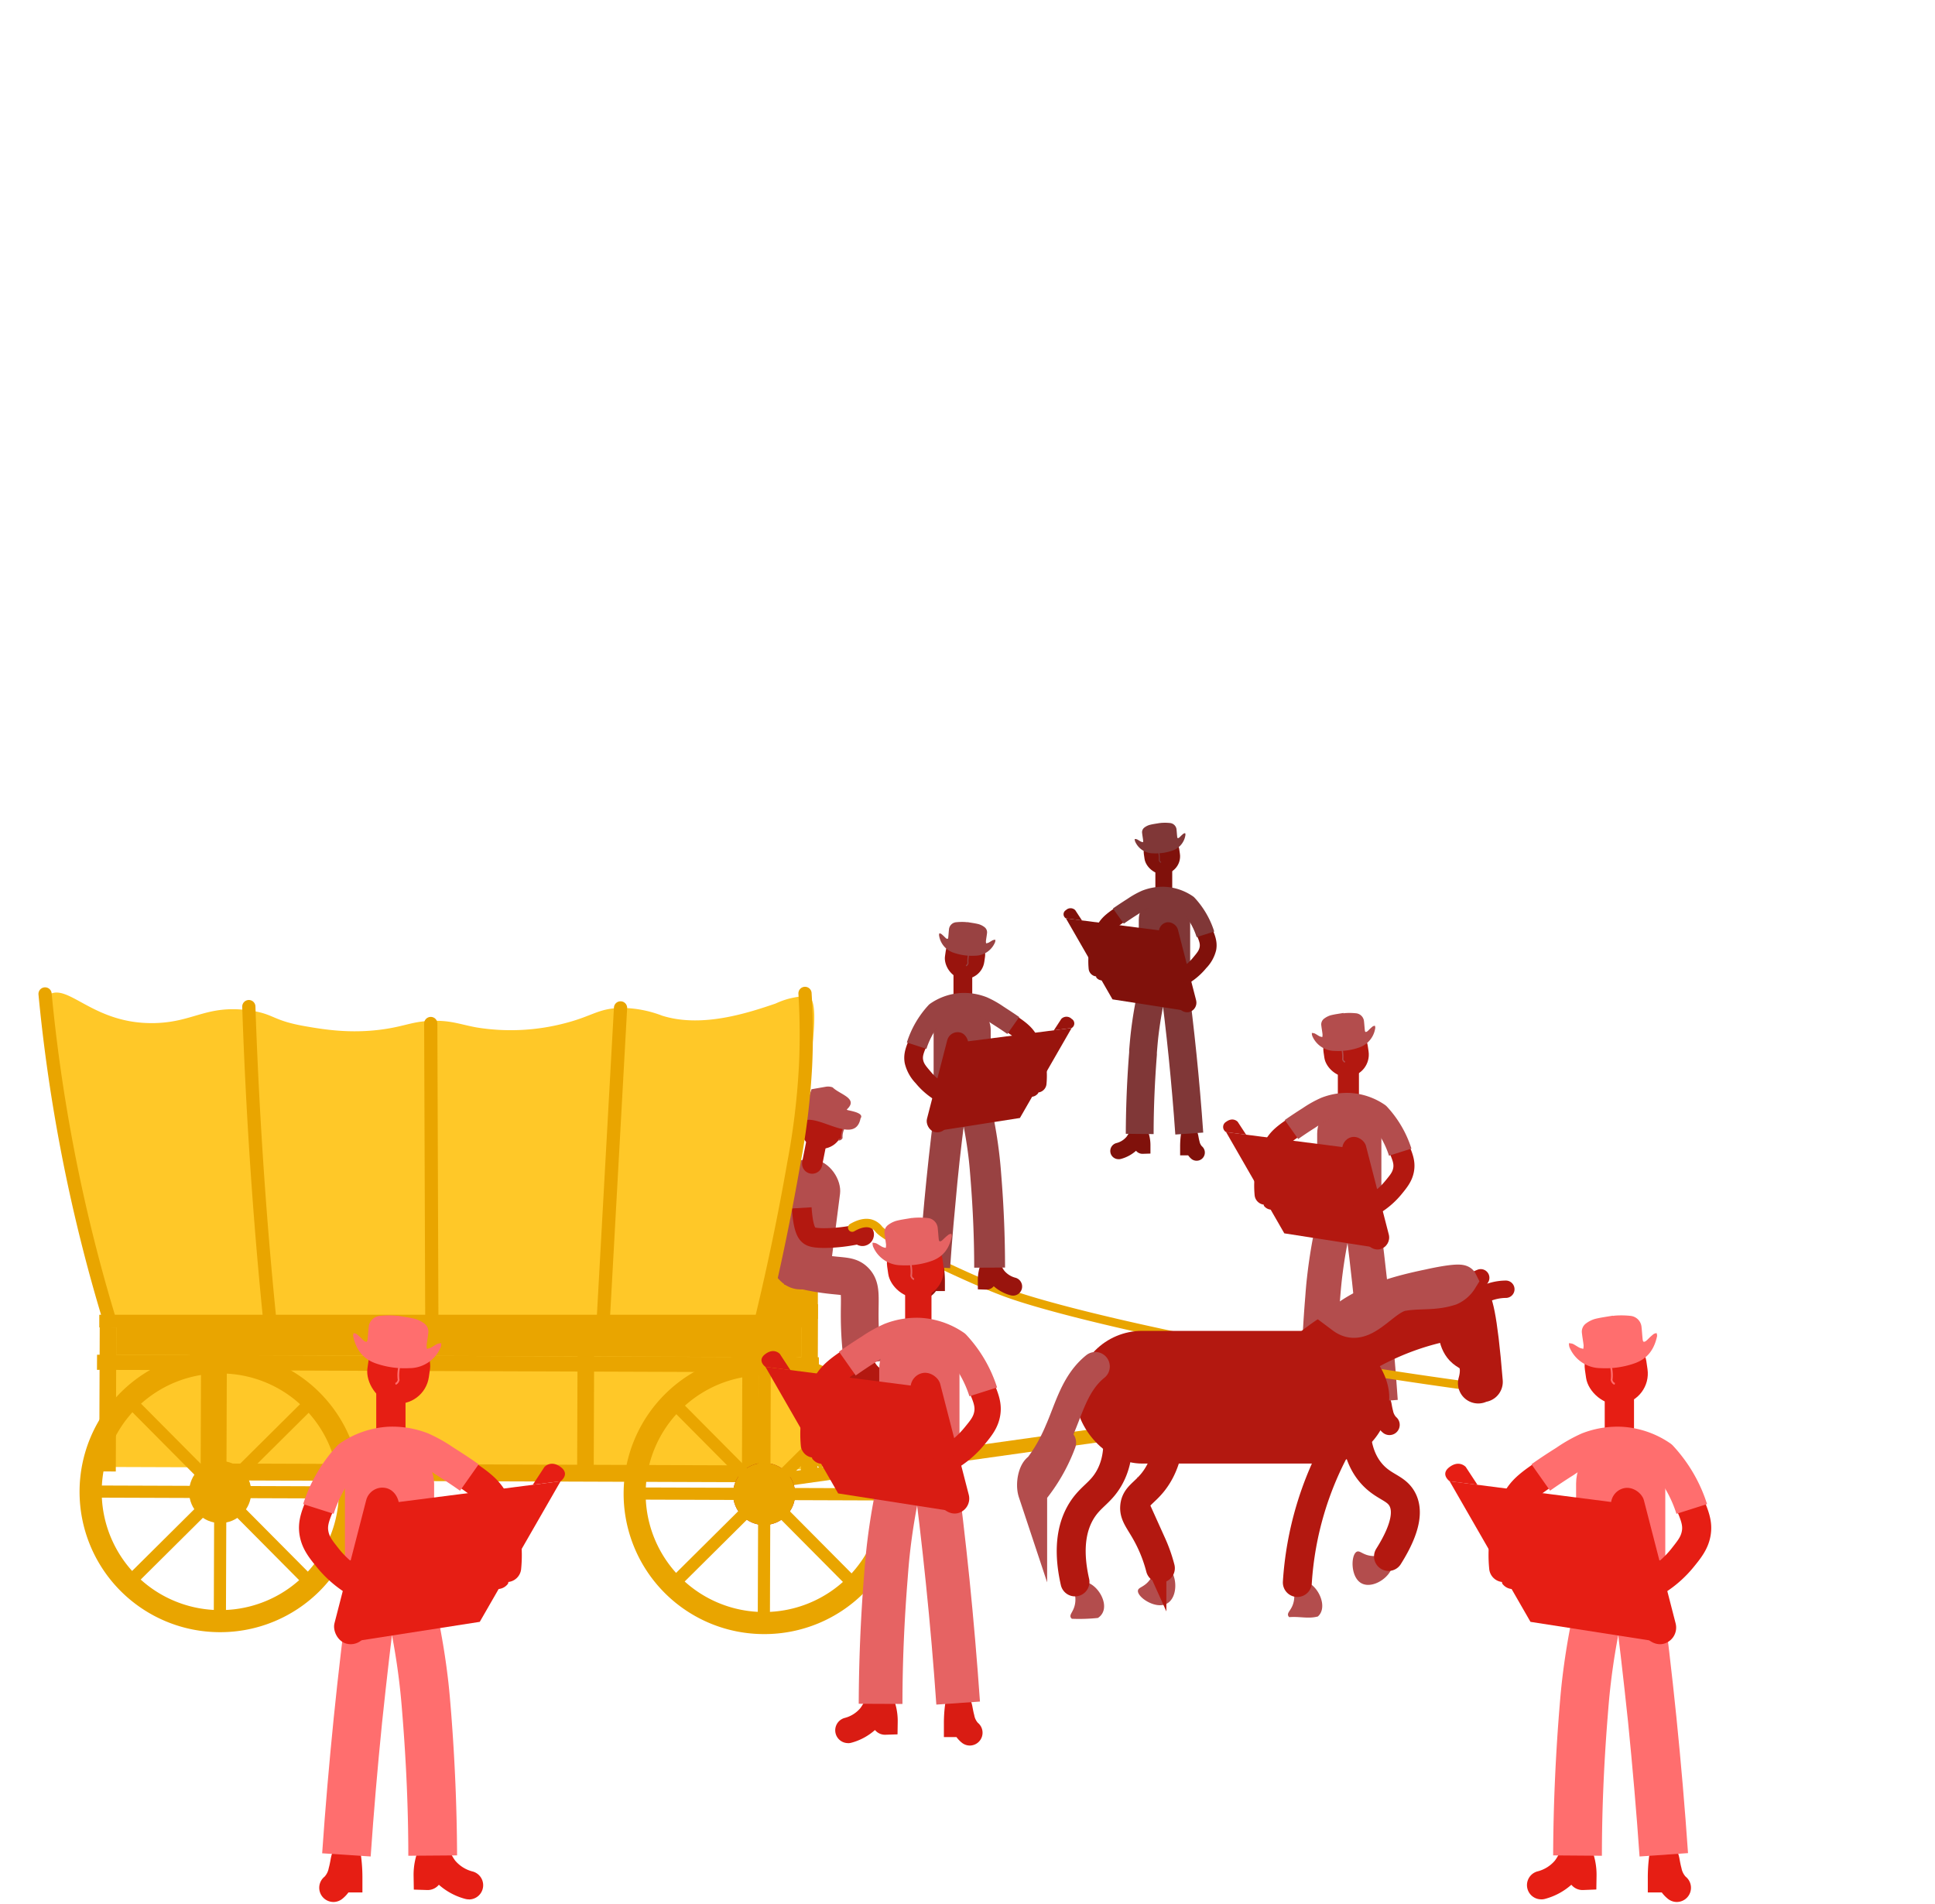 <svg xmlns="http://www.w3.org/2000/svg" viewBox="0 0 534.56 525.98"><defs><style>.cls-1{fill:#b31810}.cls-2{fill:#b34d4d}.cls-3{fill:#ffc828}.cls-4{fill:#e9a500}.cls-10,.cls-14,.cls-16{fill:none}.cls-14,.cls-16{stroke:#b31810}.cls-10,.cls-14,.cls-16{stroke-linecap:round}.cls-14,.cls-16{stroke-miterlimit:10}.cls-10{stroke:#e9a500;stroke-linejoin:round;stroke-width:3.65px}.cls-14{stroke-width:8px}.cls-16{stroke-width:4.8px}.cls-18{fill:#e61e14}.cls-19{fill:#ff6e6e}.cls-20{fill:#80110b}.cls-21{fill:#803737}.cls-22{fill:#99140d}.cls-23{fill:#994242}.cls-24{fill:#d91c13}.cls-25{fill:#e66363}</style></defs><g id="Layer_1" data-name="Layer 1"><path class="cls-1" d="M372.51 305a2.91 2.91 0 0 0 2.91-2.91V288.6a2.91 2.91 0 0 0-5.83 0v13.47a2.91 2.91 0 0 0 2.92 2.93z"/><rect class="cls-1" x="365.69" y="283.57" width="12.34" height="13.94" rx="6.17" ry="6.17" transform="rotate(171.76 371.859 290.547)"/><path class="cls-2" d="M371.54 293.56l.07-.35c-.31-.06-.46-.47-.49-.58a7.1 7.1 0 0 0 0-1.43 9.07 9.07 0 0 0-.22-1.46l-.35.08a8.66 8.66 0 0 1 .21 1.4 6.68 6.68 0 0 1 0 1.39v.07s.24.77.78.88z"/><path class="cls-1" d="M377.17 287.51c-.14-.95-2.81-1.34-6-.88-3.15.46-5.59 1.6-5.45 2.55M357 395.94a2.83 2.83 0 0 0 .79-.11 12.88 12.88 0 0 0 5.17-2.8 2.88 2.88 0 0 0 2.29 1.05l2.69-.09v-2.7a13.63 13.63 0 0 0-1.22-5.91 2.83 2.83 0 0 0-5-.25 6.6 6.6 0 0 0-1.15 1.67 9.21 9.21 0 0 1-.87 1.42 6.7 6.7 0 0 1-3.52 2.17 2.83 2.83 0 0 0 .79 5.55zM383.88 396.46a2.83 2.83 0 0 0 1.79-5 3.43 3.43 0 0 1-.83-1.71c-.15-.54-.26-1.11-.35-1.61a8.31 8.31 0 0 0-.37-1.48 2.83 2.83 0 0 0-5.59 0c-.09.56-.17 1.15-.23 1.74a32.59 32.59 0 0 0-.16 3.43v2.78h2.78a6.64 6.64 0 0 0 1.15 1.22 2.82 2.82 0 0 0 1.81.63zm.14-8z"/><path class="cls-2" d="M376.5 387.41l9.64-.67c-.62-9-1.4-18-2.31-27s-1.94-17.7-3.12-26.46l-9.58 1.28c1.16 8.66 2.2 17.46 3.08 26.16s1.67 17.83 2.29 26.69z"/><path class="cls-2" d="M369 387.26c0-9.13.41-18.35 1.13-27.39l.06-.74c.13-1.68.26-3.26.46-5.14a133.74 133.74 0 0 1 3.35-18.31l-9.36-2.39a143.5 143.5 0 0 0-3.57 19.64c-.23 2-.36 3.69-.49 5.45l-.06.73c-.74 9.29-1.13 18.75-1.16 28.13zM371.15 279.84c-1.17.21-2.36.35-3.51.64a5.5 5.5 0 0 0-1.77.88 2 2 0 0 0-.84 2c.09.8.24 1.59.33 2.39a3.69 3.69 0 0 1-.06.75 3.65 3.65 0 0 1-.76-.21c-.47-.24-.89-.56-1.36-.79a2.73 2.73 0 0 0-.77-.13 2.54 2.54 0 0 0 .1.78 6.75 6.75 0 0 0 6.25 4.18 17.42 17.42 0 0 0 6.88-1 6.66 6.66 0 0 0 4.29-5.38 1.62 1.62 0 0 0-.11-.58 1.84 1.84 0 0 0-.58.18 12.36 12.36 0 0 0-.94.84 6.93 6.93 0 0 1-.59.55c-.13.09-.37.19-.48.14s-.16-.29-.18-.45c-.09-.82-.14-1.64-.23-2.45a2.45 2.45 0 0 0-2.26-2.25 17.08 17.08 0 0 0-2.73-.06 5.8 5.8 0 0 0-.68.08z"/><rect class="cls-2" x="363.88" y="304.36" width="17.74" height="36.22" rx="8.87" ry="8.87" transform="rotate(180 372.75 322.47)"/><path class="cls-1" d="M349.46 332.82h.25a2.9 2.9 0 0 0 2.65-3.14 21.76 21.76 0 0 1 1.14-9.34 11.91 11.91 0 0 1 1.38-2.87c.65-.95 1.51-1.94 5.61-4.51 2.18-1.37 4.46-2.67 6.78-3.86a2.9 2.9 0 0 0-2.67-5.16c-2.46 1.27-4.88 2.65-7.2 4.1-4.59 2.87-6.11 4.38-7.33 6.16a17.46 17.46 0 0 0-2 4.15 27.52 27.52 0 0 0-1.47 11.81 2.9 2.9 0 0 0 2.86 2.66zM338.72 312.76a1.64 1.64 0 0 1 0-2.84c1.95-1.44 3.21 0 3.21 0l2.32 3.55"/><path class="cls-1" d="M371.1 316.93l9.86 27.88-26.16-4.08-16.08-27.97 32.38 4.17z"/><rect class="cls-1" x="373.97" y="313.64" width="6.66" height="31.94" rx="3.33" ry="3.33" transform="rotate(165.55 377.291 329.622)"/><path class="cls-1" d="M380.38 335.12a2.89 2.89 0 0 0 1.62-.49 24 24 0 0 0 5.19-4.71c1.5-1.83 2.92-3.57 3.41-6.18.57-3.06-.47-5.43-1.92-8.72a40.49 40.49 0 0 0-4.17-7.26 2.9 2.9 0 1 0-4.72 3.39 34.73 34.73 0 0 1 3.57 6.22c1.34 3 1.75 4.1 1.53 5.3s-.86 1.94-2.2 3.57a18.18 18.18 0 0 1-3.93 3.57 2.9 2.9 0 0 0 1.62 5.32z"/><path class="cls-1" d="M375.54 337.64a.67.67 0 0 0 .22 0 25.69 25.69 0 0 0 7.85-4.45l.09-.08a.68.68 0 0 0 .14-.93.66.66 0 0 0-.91-.17l-.19.15a24.32 24.32 0 0 1-7.43 4.21.67.67 0 0 0 .22 1.3z"/><path class="cls-1" d="M373.51 336.61h.14A21.69 21.69 0 0 0 383 332l.08-.07a.68.68 0 0 0 .13-.92.66.66 0 0 0-.91-.17l-.17.14a20.33 20.33 0 0 1-8.74 4.34.67.67 0 0 0 .14 1.33z"/><path class="cls-1" d="M372.51 335.14h.08a17 17 0 0 0 9.72-4.44l.07-.07a.64.64 0 0 0 .16-.91.7.7 0 0 0-1-.17 1.88 1.88 0 0 0-.21.18 15.66 15.66 0 0 1-9 4.07.67.67 0 0 0 .08 1.34z"/><path class="cls-1" d="M376.65 330.28h.15a11.92 11.92 0 0 1 2.81-.4 9.7 9.7 0 0 0 4.89-1.15.67.67 0 0 0-.63-1.19 8.4 8.4 0 0 1-4.2 1 12.36 12.36 0 0 0-3.18.44.67.67 0 0 0 .15 1.32z"/><path class="cls-1" d="M372.57 333.14h.15a18.14 18.14 0 0 0 9-2.45.67.67 0 1 0-.68-1.15 16.79 16.79 0 0 1-8.29 2.26h-.23a.67.67 0 0 0 .09 1.33zM351.32 334.18a3.71 3.71 0 0 0 1.08-.17.67.67 0 1 0-.39-1.28 1.5 1.5 0 0 1-1.69-.32.92.92 0 0 0-.23-.19.67.67 0 0 0-.77 1.08 2.6 2.6 0 0 0 2 .88z"/><path class="cls-1" d="M350.35 332.85a3.86 3.86 0 0 0 2-.62.67.67 0 1 0-.68-1.15c-.65.39-1.54.71-2.1.06a.89.89 0 0 0-.24-.19.67.67 0 0 0-.78 1.07 2.4 2.4 0 0 0 1.8.83z"/><path class="cls-1" d="M349.28 331.57a4.24 4.24 0 0 0 2.42-1 .67.67 0 0 0-.8-1.07c-1 .74-1.53.78-1.76.73a.57.57 0 0 1-.39-.31.85.85 0 0 0-.3-.3.67.67 0 0 0-.84 1 1.89 1.89 0 0 0 1.28.93 2.08 2.08 0 0 0 .39.02z"/><path class="cls-1" d="M348.34 330.36a2.78 2.78 0 0 0 2.26-1.48.67.67 0 0 0-1.11-.76c-.54.79-1.06 1.06-1.55.79a.89.89 0 0 0-.31-.1.67.67 0 0 0-.32 1.28 2.21 2.21 0 0 0 1.03.27z"/><path class="cls-2" d="M383.8 319.26l6.12-1.94a30.68 30.68 0 0 0-6.8-11.63 3.23 3.23 0 0 0-.54-.46 18.84 18.84 0 0 0-9.63-3.29 19.46 19.46 0 0 0-7.94 1.34 31.29 31.29 0 0 0-5.08 2.83c-1.7 1.07-3.38 2.19-5 3.31l3.7 5.25c1.51-1.06 3.09-2.12 4.7-3.13a27.13 27.13 0 0 1 4-2.3 13 13 0 0 1 5.26-.9 12.35 12.35 0 0 1 6 2 24.27 24.27 0 0 1 5.13 8.93z"/><path class="cls-3" transform="rotate(.2 129.6 392.251)" d="M30.83 365.25h191.63v40.37H30.83z"/><path class="cls-4" transform="rotate(-7.99 296.48 397.54)" d="M212.87 395.58h167.16v3.83H212.87z"/><path class="cls-4" transform="rotate(.2 29.338 395.291)" d="M27.45 366.71h4.58v39.8h-4.58z"/><path class="cls-4" transform="rotate(.2 57.981 392.376)" d="M55.48 365h4.58v41.61h-4.58z"/><path class="cls-4" transform="rotate(.2 60.895 421.019)" d="M59.15 375.9h3.36v72.52h-3.36z"/><path class="cls-4" transform="rotate(90.2 60.82 412.18)" d="M59.15 375.9h3.36v72.52h-3.36z"/><path class="cls-4" transform="rotate(135.2 60.822 412.172)" d="M59.15 375.9h3.36v72.52h-3.36z"/><path class="cls-4" transform="rotate(45.2 60.825 412.199)" d="M59.15 375.9h3.36v72.52h-3.36z"/><path class="cls-4" transform="rotate(.2 109.547 392.286)" d="M106.52 365.18h4.58v41.61h-4.58z"/><path class="cls-4" transform="rotate(.2 163.983 395.055)" d="M159.48 365.37h4.58v41.61h-4.58z"/><path class="cls-4" transform="rotate(.2 212.684 394.971)" d="M205.01 365.53h4.58v41.61h-4.58z"/><path class="cls-4" transform="rotate(.2 227.003 392.081)" d="M221.29 360.31h4.58v46.89h-4.58z"/><path class="cls-4" transform="rotate(.2 138.235 415.154)" d="M62.52 404.59h144.69v4.66H62.52z"/><circle class="cls-1" cx="211.11" cy="412.75" r="8.58" transform="rotate(-89.8 211.088 412.744)"/><path class="cls-4" d="M248.07 378.89l-25.24-.09-.03 7.62 17.99.06 7.28-7.59z"/><path class="cls-4" transform="rotate(42.08 240.771 387.861)" d="M239.21 365.22h3.14v45.38h-3.14z"/><path class="cls-4" transform="rotate(.2 215.594 420.749)" d="M209.43 376.44h3.36v72.52h-3.36z"/><path class="cls-4" transform="rotate(90.2 211.099 412.717)" d="M209.43 376.44h3.36v72.52h-3.36z"/><path class="cls-4" transform="rotate(135.2 211.095 412.709)" d="M209.43 376.44h3.36v72.52h-3.36z"/><path class="cls-4" transform="rotate(45.2 211.111 412.736)" d="M209.43 376.44h3.36v72.52h-3.36z"/><path class="cls-4" d="M26.79 378.44l.02-4.18 199.42.71-.01 4.18"/><circle class="cls-4" cx="60.83" cy="412.22" r="8.58" transform="rotate(-89.8 60.815 412.205)"/><path class="cls-4" d="M60.84 450.91h-.14a38.78 38.78 0 0 1 .13-77.57H61a38.78 38.78 0 0 1 38.65 38.92 38.78 38.78 0 0 1-38.78 38.65zm0-71.47a32.68 32.68 0 0 0-.11 65.37h.12a32.68 32.68 0 0 0 .15-65.37z"/><circle class="cls-4" cx="211.11" cy="412.75" r="8.58" transform="rotate(-89.8 211.088 412.744)"/><path class="cls-4" d="M211.11 451.44H211a38.78 38.78 0 0 1 .13-77.57h.14a38.78 38.78 0 0 1-.13 77.57zm0-71.47a32.68 32.68 0 0 0-.11 65.37h.12a32.72 32.72 0 0 0 32.68-32.57A32.72 32.72 0 0 0 211.22 380zM211.96 353.01h13.98v11.38h-13.98z"/><path d="M238 376a10.38 10.38 0 0 0-.66 4.56c0 .11 0-3.94.87-4.1.53-.1.93 1.33 2.13 2.69a9.17 9.17 0 0 0 4.93 2.73" stroke-width="5.44" stroke-miterlimit="10" stroke-linecap="round" stroke="#b31810" fill="none"/><path d="M238.43 376.69a96.15 96.15 0 0 1-.93-12.4c-.06-6 .49-8.58-1.4-10.43-1.54-1.52-3.33-1.15-8.28-1.84a61.5 61.5 0 0 1-9.67-2.15" stroke-width="10.43" stroke="#b34d4d" stroke-miterlimit="10" fill="none"/><rect class="cls-2" x="213.85" y="320.14" width="17.04" height="36.17" rx="8.52" ry="8.52" transform="rotate(7.31 222.502 338.434)"/><path d="M221.65 327.32a37.27 37.27 0 0 0 0 8.27c.47 4.36 1.37 5.28 1.88 5.68s1.39.84 5 .75a45.29 45.29 0 0 0 7.44-.81" stroke-width="5.45" stroke-miterlimit="10" stroke-linecap="round" stroke="#b31810" fill="none"/><path d="M224.37 321.46l2.52-12.69" stroke-width="5.6" stroke-miterlimit="10" stroke-linecap="round" stroke="#b31810" fill="none"/><rect class="cls-1" x="221.21" y="304.04" width="11.85" height="13.39" rx="5.93" ry="5.93" transform="rotate(19.46 227.18 310.799)"/><path d="M233.12 311.65a6.14 6.14 0 0 0-.45 1.31 5 5 0 0 0-.11 1.4.94.94 0 0 1-.92.51" stroke-width=".41" stroke="#b34d4d" stroke-miterlimit="10" fill="#b31810"/><path class="cls-2" d="M233.92 306.52c3.37-3.07-1.88-4.11-3.9-6.12a3.71 3.71 0 0 0-2-.15l-3.84.67-.6 1.86-.6 1.86a8.85 8.85 0 0 0-2.33-.18 3.4 3.4 0 0 0-2.45 1.15c-.64.82-.86 1.38-.62 1.85a3.28 3.28 0 0 0 1.11 1.38 12.76 12.76 0 0 0 2.5 1.2 6.27 6.27 0 0 1 2.3-.69c4.79.08 12.9 6.37 14.24-.38 1-1.35-2-1.95-3.47-2.26-.26-.09-.26-.13-.34-.19z"/><path class="cls-2" transform="rotate(-3.41 220.874 328.865)" d="M217.7 324.58h6.96v9.14h-6.96z"/><circle class="cls-1" cx="238.22" cy="341.06" r="3.19" transform="rotate(-3.41 238.008 340.639)"/><path class="cls-3" d="M13.34 274.9c5.47-3.63 12.3 8.18 29.47 7.74 10.77-.28 14.2-5.08 26-3.52 7.19 1 6.15 2.78 15.67 4.42 5.23.9 13.78 2.36 24 .38 4.37-.85 6.39-1.82 11.09-1.91 5.2-.1 7.52 1 12.12 1.84a59 59 0 0 0 24.71-1.26c7.32-1.92 8.92-4 15.11-4.14a31.89 31.89 0 0 1 11.4 2.14c10.93 3.45 23.57-.7 31.31-3.33a23.6 23.6 0 0 1 3.6-1.33c1.62-.42 4.53-.95 5.54-.58 4.08 1.47-.2 25.22-6.63 54.48-5.34 24.31-8.19 34.35-7.92 36.51 0 .18.17 1.13-.32 1.52-.8.63-2.71-.6-3.09-.83-4.87-2.9-24.27.34-38.19.31-7.43 0-4.78-.94-16.39-1.52-14.49-.72-17.1.79-32.12.33-13.72-.42-13-1.73-21.82-1.2-10.38.63-12.7 2.54-22.47 2.39-10.66-.16-8.94-2.46-18-2.14-8.26.29-16.62-.52-24.77.81a2.86 2.86 0 0 1-1.85-.23 3.83 3.83 0 0 1-1.56-2.7c-2.69-14.1-8.71-27.6-9.9-41.91-2.72-31.84-10.39-42.69-4.99-46.27z"/><path class="cls-10" d="M68.74 278.09q.58 17.31 1.67 35.35 1.66 27.38 4.3 53M119 282.76l.3 83.41M12.45 274.59c1.26 13.22 3.21 27.58 6.14 42.85a459.23 459.23 0 0 0 11.8 47.66M171.43 278.45l-4.91 88.64M222.39 274.44a184.42 184.42 0 0 1 .15 20 200.38 200.38 0 0 1-3.24 26.94c-2 11.46-5 27-9.6 45.79"/><path class="cls-4" transform="rotate(.2 129.575 377.927)" d="M32.09 364.24h189.25v10.38H32.09z"/><path class="cls-4" d="M27.43 363.22h196.91v3.5H27.43z"/><path d="M235.43 339.14c1.51-.87 3.42-1.61 5.17-1.09a4.48 4.48 0 0 1 2.21 1.55c2.43 3 25.26 14 35.87 17.78 14.83 5.31 62.16 16.71 127.66 25.61" stroke-width="2.33" stroke="#e9a500" stroke-linejoin="round" stroke-linecap="round" fill="none"/><path class="cls-2" d="M299.88 437.06c3.22.59 6.39 5.64 4.64 8.66a3.6 3.6 0 0 1-.53.7 4.23 4.23 0 0 1-.68.56 49.58 49.58 0 0 1-7.2.23 1.26 1.26 0 0 1-.31-.38c-.47-.93 1.05-1.71 1.27-4.38.19-2.41-.91-3.63-.11-4.65a3.17 3.17 0 0 1 2.92-.74zM322.87 433.21c2.45 2.17 2.55 8.14-.51 9.81s-8.17-1.73-8-3.57c.08-1 1.79-.92 3.35-3.09 1.41-2 1.1-3.57 2.31-4a3.17 3.17 0 0 1 2.85.85zM360.64 436.93c3.17.83 5.94 6.12 4 9a3.6 3.6 0 0 1-.58.65c-2.72.71-5-.07-7.91.18a1.16 1.16 0 0 1-.28-.4c-.4-1 1.18-1.62 1.6-4.27.38-2.39-.63-3.68.25-4.65a3.17 3.17 0 0 1 2.92-.51zM384.64 432.56c-.51 3.23-5.5 6.52-8.55 4.83s-2.93-7.82-1.3-8.69c.92-.49 1.73 1 4.4 1.17 2.42.14 3.6-1 4.65-.22a3.17 3.17 0 0 1 .8 2.91z"/><rect class="cls-1" x="297.21" y="367.67" width="86.58" height="36.66" rx="18.33" ry="18.33"/><path d="M366.09 375.29a80.45 80.45 0 0 1 22.67-12.06 79.5 79.5 0 0 1 12.74-3.18" stroke-width="20.01" stroke-miterlimit="10" stroke-linecap="round" stroke="#b31810" fill="none"/><path d="M408.37 382.13c.57-2 1-5-.51-7.28-1-1.56-2.31-1.74-3.3-2.8-3.52-3.76-.61-13.23 1-13.2 1.09 0 2.5 4.37 4 22.91" stroke-width="11.2" stroke-miterlimit="10" stroke-linecap="round" stroke="#b31810" fill="none"/><path class="cls-14" d="M307.57 390c1.41 5.29 2.27 12.36-1.2 18.41-2.36 4.11-5.12 5-7.6 9-2.25 3.67-4.06 9.64-1.8 19.61M323.17 395.18c-.29 7.31-2.57 11.62-4.6 14.2-2.53 3.21-4.79 3.91-5.09 6.71-.32 3 2.07 4.57 4.74 10.49a41.19 41.19 0 0 1 2.34 6.65M370 398.18a90.78 90.78 0 0 0-11.6 39M374.59 394.38c.07 3.68.81 8.66 4.2 12.6s6.85 3.94 8.6 7.2c1.39 2.59 1.66 7.15-3.8 15.81"/><path d="M302.59 377.51c-5.68 4.59-7.23 11.58-10.07 18a48.81 48.81 0 0 1-2.39 4.89 41.76 41.76 0 0 1-3.3 5c-1.55.78-2.33 4.65-1.55 7a47.6 47.6 0 0 0 8-13.84" stroke-width="8" stroke="#b34d4d" stroke-miterlimit="10" stroke-linecap="round" fill="none"/><path class="cls-16" d="M409.8 357.67a14.17 14.17 0 0 1 6.2-1.5M403.86 356.71a14.17 14.17 0 0 1 5.2-3.7"/><path d="M404 353.77a7.07 7.07 0 0 1-3.1 2.73c-4.65 1.55-8.53.78-13.19 1.55-5.43.78-10.86 10.86-17.07 6.21 7-5.43 15.52-7.76 24.12-9.54 5.01-1.11 8.91-1.61 9.24-.95z" stroke-width="8.23" stroke="#b34d4d" stroke-miterlimit="10" stroke-linecap="round" fill="none"/><path class="cls-18" d="M107.94 398.4a4 4 0 0 1-4-4v-18.7a4 4 0 0 1 8.09 0v18.7a4 4 0 0 1-4.09 4z"/><rect class="cls-18" x="100.28" y="368.67" width="17.14" height="19.37" rx="8.57" ry="8.57" transform="rotate(8.1 111.173 387.416)"/><path class="cls-19" d="M109.28 382.54l-.09-.49c.43-.08.63-.65.68-.81a9.86 9.86 0 0 1-.06-2 12.6 12.6 0 0 1 .3-2l.49.11a12 12 0 0 0-.29 1.94 9.28 9.28 0 0 0 .06 1.94v.09s-.27 1.07-1.09 1.22z"/><path class="cls-18" d="M101.47 374.14c.19-1.32 3.9-1.86 8.27-1.22 4.38.64 7.77 2.23 7.57 3.54M129.53 524.73a3.93 3.93 0 0 1-1.1-.16 17.88 17.88 0 0 1-7.19-3.88 4 4 0 0 1-3.18 1.46l-3.74-.12-.06-3.74a18.94 18.94 0 0 1 1.7-8.21 3.93 3.93 0 0 1 7-.35 9.16 9.16 0 0 1 1.6 2.32 12.8 12.8 0 0 0 1.21 2 9.3 9.3 0 0 0 4.89 3 3.93 3.93 0 0 1-1.09 7.7zM92.15 525.45a3.93 3.93 0 0 1-2.48-7 4.76 4.76 0 0 0 1.15-2.37c.21-.75.36-1.54.49-2.24a11.54 11.54 0 0 1 .52-2.06 3.93 3.93 0 0 1 7.76 0c.13.78.23 1.6.31 2.41a45.27 45.27 0 0 1 .22 4.76v3.86h-3.86a9.22 9.22 0 0 1-1.6 1.69 3.91 3.91 0 0 1-2.51.95zM92 514.37z"/><path class="cls-19" d="M102.4 512.88L89 512c.86-12.44 1.94-25 3.2-37.45 1.24-12.22 2.7-24.59 4.33-36.75l13.3 1.78c-1.61 12-3 24.25-4.28 36.33-1.23 12.22-2.3 24.67-3.15 36.97z"/><path class="cls-19" d="M112.8 512.68c0-12.68-.57-25.48-1.56-38l-.08-1c-.18-2.33-.36-4.53-.65-7.14a185.75 185.75 0 0 0-4.62-25.54l13-3.33a199.31 199.31 0 0 1 5 27.28c.31 2.83.49 5.13.69 7.57l.08 1c1 12.9 1.56 26 1.61 39.06zM109.83 363.48c1.63.29 3.28.49 4.87.89a7.64 7.64 0 0 1 2.45 1.22 2.81 2.81 0 0 1 1.17 2.71c-.12 1.11-.33 2.21-.46 3.33a5.13 5.13 0 0 0 .08 1 5.07 5.07 0 0 0 1-.28c.65-.33 1.24-.77 1.9-1.09a3.8 3.8 0 0 1 1.07-.18 3.52 3.52 0 0 1-.14 1.08 9.37 9.37 0 0 1-8.67 5.81 24.2 24.2 0 0 1-9.55-1.41c-3.56-1.34-5.26-4-6-7.47a2.26 2.26 0 0 1 .15-.8 2.55 2.55 0 0 1 .8.25 17.16 17.16 0 0 1 1.31 1.16 9.63 9.63 0 0 0 .82.77c.18.13.51.27.66.19s.23-.4.25-.62c.12-1.13.19-2.27.31-3.4a3.4 3.4 0 0 1 3.13-3.12 23.73 23.73 0 0 1 3.79-.09 8.06 8.06 0 0 1 .95.1z"/><rect class="cls-19" x="95.29" y="397.54" width="24.64" height="50.3" rx="12.32" ry="12.32"/><path class="cls-18" d="M140 437.07h-.34a4 4 0 0 1-3.68-4.36 30.23 30.23 0 0 0-1.58-13 16.54 16.54 0 0 0-1.92-4c-.9-1.32-2.1-2.7-7.79-6.26-3-1.9-6.2-3.7-9.42-5.37a4 4 0 0 1 3.7-7.17c3.41 1.76 6.78 3.68 10 5.7 6.37 4 8.49 6.08 10.18 8.56a24.26 24.26 0 0 1 2.83 5.76 38.22 38.22 0 0 1 2 16.41 4 4 0 0 1-3.98 3.73zM154.87 409.21s2.71-1.94 0-3.94-4.46 0-4.46 0l-3.23 4.93"/><path class="cls-18" d="M109.9 414.99l-13.7 38.73 36.34-5.66 22.33-38.85-44.97 5.78z"/><rect class="cls-18" x="96.66" y="410.43" width="9.25" height="44.36" rx="4.62" ry="4.62" transform="rotate(14.45 101.277 432.509)"/><path class="cls-18" d="M97 440.26a4 4 0 0 1-2.24-.68 33.32 33.32 0 0 1-7.2-6.58c-2.09-2.55-4.06-5-4.74-8.58-.8-4.25.66-7.55 2.67-12.1a56.23 56.23 0 0 1 5.79-10.09 4 4 0 1 1 6.55 4.77 48.23 48.23 0 0 0-5 8.64c-1.86 4.2-2.43 5.7-2.12 7.36s1.19 2.69 3 5a25.24 25.24 0 0 0 5.46 5 4 4 0 0 1-2.17 7.26z"/><path class="cls-18" d="M103.72 443.76a.94.94 0 0 1-.31-.05 35.67 35.67 0 0 1-10.9-6.18l-.13-.11a.94.94 0 0 1-.19-1.29.92.92 0 0 1 1.26-.24l.26.21A33.78 33.78 0 0 0 104 442a.93.93 0 0 1-.31 1.81z"/><path class="cls-18" d="M106.55 442.33h-.19a30.12 30.12 0 0 1-13-6.43l-.11-.09a.94.94 0 0 1-.19-1.28.92.92 0 0 1 1.26-.24l.24.19a28.24 28.24 0 0 0 12.14 6 .93.93 0 0 1-.19 1.84z"/><path class="cls-18" d="M107.94 440.28h-.11a23.63 23.63 0 0 1-13.51-6.16l-.1-.1a.89.89 0 0 1-.23-1.26 1 1 0 0 1 1.33-.24 2.61 2.61 0 0 1 .29.25 21.75 21.75 0 0 0 12.39 5.66.93.93 0 0 1-.11 1.86z"/><path class="cls-18" d="M102.19 433.55h-.21a16.56 16.56 0 0 0-3.9-.56 13.47 13.47 0 0 1-6.79-1.6.93.93 0 0 1 .87-1.65A11.66 11.66 0 0 0 98 431.1a17.16 17.16 0 0 1 4.42.61.93.93 0 0 1-.21 1.84z"/><path class="cls-18" d="M107.85 437.51h-.21a25.19 25.19 0 0 1-12.45-3.4.93.93 0 0 1 .95-1.6 23.32 23.32 0 0 0 11.51 3.14h.35a.93.93 0 0 1-.13 1.85zM137.37 439a5.15 5.15 0 0 1-1.5-.24.93.93 0 1 1 .54-1.78 2.08 2.08 0 0 0 2.34-.45 1.28 1.28 0 0 1 .32-.26.93.93 0 0 1 1.07 1.5 3.61 3.61 0 0 1-2.77 1.23z"/><path class="cls-18" d="M138.72 437.11a5.36 5.36 0 0 1-2.73-.87.93.93 0 1 1 1-1.6c.9.54 2.14 1 2.92.08a1.24 1.24 0 0 1 .33-.27.93.93 0 0 1 1.08 1.49 3.34 3.34 0 0 1-2.6 1.17z"/><path class="cls-18" d="M140.2 435.33a5.88 5.88 0 0 1-3.36-1.4.93.93 0 0 1 1.11-1.49c1.38 1 2.12 1.08 2.44 1a.8.8 0 0 0 .55-.43 1.18 1.18 0 0 1 .42-.41.93.93 0 0 1 1.17 1.38 2.63 2.63 0 0 1-1.78 1.29 2.89 2.89 0 0 1-.55.06z"/><path class="cls-18" d="M141.51 433.65c-.9 0-2-.44-3.14-2.05a.93.93 0 1 1 1.54-1.05c.75 1.09 1.47 1.47 2.15 1.1a1.24 1.24 0 0 1 .43-.14.93.93 0 0 1 .44 1.78 3.07 3.07 0 0 1-1.42.36z"/><path class="cls-19" d="M92.25 418.23l-8.5-2.7a42.62 42.62 0 0 1 9.44-16.16 4.49 4.49 0 0 1 .75-.64 26.17 26.17 0 0 1 13.37-4.58 27 27 0 0 1 11 1.86 43.46 43.46 0 0 1 7 3.93c2.36 1.49 4.69 3 6.92 4.6l-5.14 7.29c-2.1-1.48-4.3-2.94-6.53-4.34a37.68 37.68 0 0 0-5.57-3.19 18.08 18.08 0 0 0-7.3-1.25 17.15 17.15 0 0 0-8.39 2.76 33.71 33.71 0 0 0-7.12 12.4z"/><path class="cls-18" d="M447.41 398.4a4 4 0 0 0 4-4v-18.7a4 4 0 0 0-8.09 0v18.7a4 4 0 0 0 4.09 4z"/><rect class="cls-18" x="437.93" y="368.67" width="17.14" height="19.37" rx="8.57" ry="8.57" transform="rotate(171.76 446.497 378.354)"/><path class="cls-19" d="M446.06 382.54l.09-.49c-.43-.08-.63-.65-.68-.81a9.86 9.86 0 0 0 .06-2 12.6 12.6 0 0 0-.3-2l-.49.11a12 12 0 0 1 .29 1.94 9.28 9.28 0 0 1-.06 1.94v.09s.27 1.07 1.09 1.22z"/><path class="cls-18" d="M453.87 374.14c-.19-1.32-3.9-1.86-8.27-1.22-4.38.64-7.77 2.23-7.57 3.54M425.81 524.73a3.93 3.93 0 0 0 1.1-.16 17.88 17.88 0 0 0 7.19-3.88 4 4 0 0 0 3.18 1.46L441 522l.06-3.74a18.94 18.94 0 0 0-1.7-8.21 3.93 3.93 0 0 0-7-.35 9.16 9.16 0 0 0-1.6 2.32 12.8 12.8 0 0 1-1.21 2 9.3 9.3 0 0 1-4.89 3 3.93 3.93 0 0 0 1.09 7.7zM463.19 525.45a3.93 3.93 0 0 0 2.48-7 4.76 4.76 0 0 1-1.15-2.37c-.21-.75-.36-1.54-.49-2.24a11.54 11.54 0 0 0-.52-2.06 3.93 3.93 0 0 0-7.76 0c-.13.78-.23 1.6-.31 2.41a45.27 45.27 0 0 0-.22 4.76v3.86h3.86a9.22 9.22 0 0 0 1.6 1.69 3.91 3.91 0 0 0 2.51.95zm.19-11.08z"/><path class="cls-19" d="M452.94 512.88l13.39-.93c-.86-12.44-1.94-25-3.2-37.45-1.24-12.22-2.7-24.59-4.33-36.75l-13.3 1.78c1.61 12 3 24.25 4.28 36.33 1.22 12.27 2.31 24.72 3.16 37.02z"/><path class="cls-19" d="M442.54 512.68c0-12.68.57-25.48 1.56-38l.08-1c.18-2.33.36-4.53.65-7.14a185.75 185.75 0 0 1 4.62-25.54l-13-3.33a199.31 199.31 0 0 0-5 27.28c-.31 2.83-.49 5.13-.69 7.57l-.08 1c-1 12.9-1.56 26-1.61 39.06zM445.51 363.48c-1.63.29-3.28.49-4.87.89a7.64 7.64 0 0 0-2.45 1.22 2.81 2.81 0 0 0-1.17 2.71c.12 1.11.33 2.21.46 3.33a5.13 5.13 0 0 1-.08 1 5.07 5.07 0 0 1-1-.28c-.65-.33-1.24-.77-1.9-1.09a3.8 3.8 0 0 0-1.07-.18 3.52 3.52 0 0 0 .14 1.08 9.37 9.37 0 0 0 8.67 5.81 24.2 24.2 0 0 0 9.55-1.41c3.56-1.34 5.26-4 6-7.47a2.26 2.26 0 0 0-.15-.8 2.55 2.55 0 0 0-.8.25 17.16 17.16 0 0 0-1.31 1.16 9.63 9.63 0 0 1-.82.77c-.18.13-.51.27-.66.19s-.23-.4-.25-.62c-.12-1.13-.19-2.27-.31-3.4a3.4 3.4 0 0 0-3.13-3.12 23.73 23.73 0 0 0-3.79-.09 8.06 8.06 0 0 0-.95.1z"/><rect class="cls-19" x="435.42" y="397.54" width="24.64" height="50.3" rx="12.32" ry="12.32" transform="rotate(-180 447.735 422.695)"/><path class="cls-18" d="M415.38 437.07h.34a4 4 0 0 0 3.68-4.36 30.23 30.23 0 0 1 1.58-13 16.54 16.54 0 0 1 1.92-4c.9-1.32 2.1-2.7 7.79-6.26 3-1.9 6.2-3.7 9.42-5.37a4 4 0 0 0-3.7-7.17c-3.41 1.76-6.78 3.68-10 5.7-6.37 4-8.49 6.08-10.18 8.56a24.26 24.26 0 0 0-2.83 5.76 38.22 38.22 0 0 0-2 16.41 4 4 0 0 0 3.98 3.73zM400.47 409.21s-2.71-1.94 0-3.94 4.46 0 4.46 0l3.23 4.93"/><path class="cls-18" d="M445.44 414.99l13.7 38.73-36.33-5.66-22.34-38.85 44.97 5.78z"/><rect class="cls-18" x="449.43" y="410.43" width="9.25" height="44.36" rx="4.62" ry="4.62" transform="rotate(165.55 454.049 432.623)"/><path class="cls-18" d="M458.33 440.26a4 4 0 0 0 2.24-.68 33.32 33.32 0 0 0 7.21-6.54c2.09-2.55 4.06-5 4.74-8.58.8-4.25-.66-7.55-2.67-12.1a56.23 56.23 0 0 0-5.79-10.09 4 4 0 1 0-6.55 4.71 48.23 48.23 0 0 1 5 8.64c1.86 4.2 2.43 5.7 2.12 7.36s-1.19 2.69-3 5a25.24 25.24 0 0 1-5.46 5 4 4 0 0 0 2.25 7.38z"/><path class="cls-18" d="M451.62 443.76a.94.94 0 0 0 .31-.05 35.67 35.67 0 0 0 10.9-6.18l.13-.11a.94.94 0 0 0 .19-1.29.92.92 0 0 0-1.26-.24l-.26.21a33.78 33.78 0 0 1-10.32 5.9.93.93 0 0 0 .31 1.81z"/><path class="cls-18" d="M448.79 442.33h.19a30.12 30.12 0 0 0 13-6.43l.11-.09a.94.94 0 0 0 .19-1.28.92.92 0 0 0-1.26-.24l-.24.19a28.24 28.24 0 0 1-12.14 6 .93.93 0 0 0 .19 1.84z"/><path class="cls-18" d="M447.41 440.28h.11a23.63 23.63 0 0 0 13.48-6.16l.1-.1a.89.89 0 0 0 .23-1.26 1 1 0 0 0-1.33-.24 2.61 2.61 0 0 0-.29.25 21.75 21.75 0 0 1-12.44 5.66.93.93 0 0 0 .11 1.86z"/><path class="cls-18" d="M453.15 433.55h.21a16.56 16.56 0 0 1 3.9-.56 13.47 13.47 0 0 0 6.79-1.6.93.93 0 0 0-.87-1.65 11.66 11.66 0 0 1-5.83 1.39 17.16 17.16 0 0 0-4.42.61.93.93 0 0 0 .21 1.84z"/><path class="cls-18" d="M447.49 437.51h.21a25.19 25.19 0 0 0 12.45-3.4.93.93 0 0 0-.95-1.6 23.32 23.32 0 0 1-11.51 3.14h-.32a.93.93 0 0 0 .13 1.85zM418 439a5.15 5.15 0 0 0 1.5-.24.93.93 0 1 0-.54-1.78 2.08 2.08 0 0 1-2.34-.45 1.28 1.28 0 0 0-.32-.26.93.93 0 0 0-1.07 1.5A3.61 3.61 0 0 0 418 439z"/><path class="cls-18" d="M416.63 437.11a5.36 5.36 0 0 0 2.73-.87.93.93 0 1 0-1-1.6c-.9.54-2.14 1-2.92.08a1.24 1.24 0 0 0-.33-.27.93.93 0 0 0-1.08 1.49 3.34 3.34 0 0 0 2.6 1.17z"/><path class="cls-18" d="M415.14 435.33a5.88 5.88 0 0 0 3.36-1.4.93.93 0 0 0-1.11-1.49c-1.38 1-2.12 1.08-2.44 1a.8.8 0 0 1-.55-.43 1.18 1.18 0 0 0-.42-.41.93.93 0 0 0-1.17 1.38 2.63 2.63 0 0 0 1.78 1.29 2.89 2.89 0 0 0 .55.06z"/><path class="cls-18" d="M413.83 433.65c.9 0 2-.44 3.14-2.05a.93.93 0 1 0-1.54-1.05c-.75 1.09-1.47 1.47-2.15 1.1a1.24 1.24 0 0 0-.43-.14.93.93 0 0 0-.44 1.78 3.07 3.07 0 0 0 1.42.36z"/><path class="cls-19" d="M463.09 418.23l8.5-2.7a42.62 42.62 0 0 0-9.44-16.16 4.49 4.49 0 0 0-.75-.64 26.17 26.17 0 0 0-13.4-4.57 27 27 0 0 0-11 1.84 43.46 43.46 0 0 0-7 3.93c-2.36 1.49-4.69 3-6.92 4.6l5.14 7.29c2.1-1.48 4.3-2.94 6.53-4.34a37.68 37.68 0 0 1 5.57-3.19 18.08 18.08 0 0 1 7.3-1.25 17.15 17.15 0 0 1 8.39 2.76 33.71 33.71 0 0 1 7.12 12.4z"/><path class="cls-20" d="M321.51 247.48a2.33 2.33 0 0 0 2.33-2.33v-10.77a2.33 2.33 0 0 0-4.66 0v10.77a2.33 2.33 0 0 0 2.33 2.33z"/><rect class="cls-20" x="316.05" y="230.36" width="9.87" height="11.15" rx="4.94" ry="4.94" transform="rotate(171.76 320.984 235.94)"/><path class="cls-21" d="M320.73 238.35l.05-.28c-.25 0-.36-.37-.39-.47a5.68 5.68 0 0 0 0-1.15 7.26 7.26 0 0 0-.17-1.16l-.28.07a6.93 6.93 0 0 1 .17 1.12 5.35 5.35 0 0 1 0 1.12v.05s.15.61.62.7z"/><path class="cls-20" d="M325.23 233.51c-.11-.76-2.24-1.07-4.76-.7-2.52.37-4.47 1.28-4.36 2M309.07 320.25a2.26 2.26 0 0 0 .63-.09 10.3 10.3 0 0 0 4.14-2.24 2.3 2.3 0 0 0 1.83.84l2.15-.07v-2.16a10.91 10.91 0 0 0-1-4.73 2.26 2.26 0 0 0-4-.2 5.28 5.28 0 0 0-.92 1.33 7.37 7.37 0 0 1-.7 1.14 5.36 5.36 0 0 1-2.81 1.73 2.26 2.26 0 0 0 .63 4.44zM330.6 320.67a2.26 2.26 0 0 0 1.43-4 2.74 2.74 0 0 1-.66-1.37c-.12-.43-.21-.89-.28-1.29a6.64 6.64 0 0 0-.3-1.18 2.26 2.26 0 0 0-4.47 0c-.07.45-.13.92-.18 1.39a26.08 26.08 0 0 0-.12 2.74v2.22h2.22a5.31 5.31 0 0 0 .92 1 2.25 2.25 0 0 0 1.44.49zm.11-6.38z"/><path class="cls-21" d="M324.69 313.43l7.71-.54c-.5-7.17-1.12-14.42-1.85-21.57s-1.55-14.16-2.49-21.17l-7.66 1c.93 6.93 1.76 14 2.46 20.93s1.34 14.26 1.83 21.35z"/><path class="cls-21" d="M318.7 313.31c0-7.3.33-14.68.9-21.91v-.59c.11-1.34.21-2.61.37-4.11a107 107 0 0 1 2.72-14.7l-7.49-1.92a114.8 114.8 0 0 0-2.86 15.71c-.18 1.63-.28 3-.4 4.36v.58c-.59 7.43-.9 15-.93 22.5zM320.41 227.37c-.94.17-1.89.28-2.81.52a4.4 4.4 0 0 0-1.41.7 1.62 1.62 0 0 0-.67 1.56c.07.64.19 1.28.27 1.92a3 3 0 0 1 0 .6 2.92 2.92 0 0 1-.6-.16c-.37-.19-.71-.45-1.09-.63a2.19 2.19 0 0 0-.62-.1 2 2 0 0 0 .08.62 5.4 5.4 0 0 0 5 3.34 13.94 13.94 0 0 0 5.5-.81 5.33 5.33 0 0 0 3.43-4.3 1.3 1.3 0 0 0-.08-.46 1.47 1.47 0 0 0-.46.14 9.89 9.89 0 0 0-.75.67 5.55 5.55 0 0 1-.47.44c-.1.08-.29.15-.38.11s-.13-.23-.14-.36c-.07-.65-.11-1.31-.18-2a2 2 0 0 0-1.81-1.8 13.67 13.67 0 0 0-2.18-.05 4.64 4.64 0 0 0-.55.06z"/><rect class="cls-21" x="314.6" y="246.99" width="14.19" height="28.97" rx="7.1" ry="7.1" transform="rotate(180 321.695 261.48)"/><path class="cls-20" d="M303.06 269.76h.2a2.32 2.32 0 0 0 2.12-2.51 17.41 17.41 0 0 1 .91-7.47 9.53 9.53 0 0 1 1.11-2.3c.52-.76 1.21-1.56 4.49-3.61 1.75-1.09 3.57-2.13 5.42-3.09a2.32 2.32 0 0 0-2.13-4.13c-2 1-3.9 2.12-5.76 3.28-3.67 2.3-4.89 3.5-5.86 4.93a14 14 0 0 0-1.63 3.32 22 22 0 0 0-1.18 9.45 2.32 2.32 0 0 0 2.31 2.13zM294.47 253.71a1.31 1.31 0 0 1 0-2.27 1.82 1.82 0 0 1 2.57 0l1.86 2.84"/><path class="cls-20" d="M320.38 257.04l7.88 22.31-20.92-3.26-12.87-22.38 25.91 3.33z"/><rect class="cls-20" x="322.67" y="254.41" width="5.33" height="25.55" rx="2.66" ry="2.66" transform="rotate(165.55 325.333 267.202)"/><path class="cls-20" d="M327.8 271.6a2.31 2.31 0 0 0 1.29-.39 19.19 19.19 0 0 0 4.15-3.77 10.7 10.7 0 0 0 2.73-4.94c.46-2.45-.38-4.35-1.54-7a32.39 32.39 0 0 0-3.33-5.81 2.32 2.32 0 1 0-3.77 2.71 27.78 27.78 0 0 1 2.86 5c1.07 2.42 1.4 3.28 1.22 4.24s-.69 1.55-1.76 2.85a14.54 14.54 0 0 1-3.15 2.86 2.32 2.32 0 0 0 1.3 4.25z"/><path class="cls-20" d="M323.93 273.61a.54.54 0 0 0 .18 0 20.55 20.55 0 0 0 6.28-3.56l.07-.06a.54.54 0 0 0 .11-.74.53.53 0 0 0-.72-.14l-.15.12a19.46 19.46 0 0 1-5.95 3.37.54.54 0 0 0 .18 1z"/><path class="cls-20" d="M322.31 272.79h.11a17.35 17.35 0 0 0 7.47-3.7l.06-.05a.54.54 0 0 0 .11-.74.53.53 0 0 0-.72-.14l-.14.11a16.27 16.27 0 0 1-7 3.47.54.54 0 0 0 .11 1.06z"/><path class="cls-20" d="M321.51 271.61h.06a13.61 13.61 0 0 0 7.78-3.55l.06-.06a.51.51 0 0 0 .13-.73.56.56 0 0 0-.77-.14l-.16.14a12.53 12.53 0 0 1-7.17 3.26.54.54 0 0 0 .06 1.07z"/><path class="cls-20" d="M324.81 267.73h.12a9.54 9.54 0 0 1 2.25-.32 7.76 7.76 0 0 0 3.91-.92.54.54 0 0 0-.5-.95 6.72 6.72 0 0 1-3.36.8 9.88 9.88 0 0 0-2.54.35.54.54 0 0 0 .12 1.06z"/><path class="cls-20" d="M321.55 270h.12a14.51 14.51 0 0 0 7.17-2 .54.54 0 1 0-.55-.92 13.43 13.43 0 0 1-6.63 1.81h-.19a.54.54 0 0 0 .07 1.07zM304.55 270.85a3 3 0 0 0 .86-.14.54.54 0 1 0-.31-1 1.2 1.2 0 0 1-1.35-.26.74.74 0 0 0-.19-.15.54.54 0 0 0-.61.86 2.08 2.08 0 0 0 1.6.69z"/><path class="cls-20" d="M303.78 269.78a3.09 3.09 0 0 0 1.57-.5.54.54 0 1 0-.55-.92c-.52.31-1.23.57-1.68 0a.71.71 0 0 0-.19-.15.54.54 0 0 0-.62.86 1.92 1.92 0 0 0 1.47.71z"/><path class="cls-20" d="M302.92 268.76a3.39 3.39 0 0 0 1.93-.81.54.54 0 0 0-.64-.86c-.8.59-1.22.62-1.4.59a.46.46 0 0 1-.32-.25.68.68 0 0 0-.24-.24.54.54 0 0 0-.67.79 1.51 1.51 0 0 0 1 .74 1.67 1.67 0 0 0 .34.04z"/><path class="cls-20" d="M302.17 267.79a2.23 2.23 0 0 0 1.81-1.18.54.54 0 1 0-.89-.61c-.43.63-.85.84-1.24.63a.71.71 0 0 0-.25-.08.54.54 0 0 0-.25 1 1.77 1.77 0 0 0 .82.24z"/><path class="cls-21" d="M330.54 258.91l4.9-1.56A24.55 24.55 0 0 0 330 248a2.58 2.58 0 0 0-.43-.37 15.07 15.07 0 0 0-7.7-2.64 15.56 15.56 0 0 0-6.35 1.07 25 25 0 0 0-4.06 2.27c-1.36.86-2.7 1.75-4 2.65l3 4.2c1.21-.85 2.47-1.69 3.76-2.5a21.7 21.7 0 0 1 3.21-1.84 10.41 10.41 0 0 1 4.21-.72 9.88 9.88 0 0 1 4.83 1.59 19.42 19.42 0 0 1 4.1 7.14z"/><path class="cls-22" d="M266 277.08a2.59 2.59 0 0 1-2.59-2.59v-12a2.59 2.59 0 0 1 5.18 0v12a2.59 2.59 0 0 1-2.59 2.59z"/><rect class="cls-22" x="261.11" y="258.06" width="10.97" height="12.39" rx="5.48" ry="5.48" transform="rotate(8.24 266.59 264.219)"/><path class="cls-23" d="M266.88 266.93l-.06-.31c.28-.05.4-.42.44-.52a6.31 6.31 0 0 1 0-1.27 8.06 8.06 0 0 1 .19-1.29l.31.07a7.7 7.7 0 0 0-.19 1.24 5.94 5.94 0 0 0 0 1.24v.06s-.17.68-.69.78z"/><path class="cls-22" d="M261.88 261.55c.12-.84 2.49-1.19 5.29-.78 2.8.41 5 1.43 4.85 2.27M279.83 357.93a2.51 2.51 0 0 1-.7-.1 11.45 11.45 0 0 1-4.6-2.49 2.56 2.56 0 0 1-2 .94l-2.39-.08v-2.4a12.12 12.12 0 0 1 1.09-5.25 2.52 2.52 0 0 1 4.46-.22 5.86 5.86 0 0 1 1 1.48 8.19 8.19 0 0 0 .77 1.27 6 6 0 0 0 3.13 1.93 2.52 2.52 0 0 1-.7 4.93zM255.91 358.39a2.51 2.51 0 0 1-1.59-4.46 3 3 0 0 0 .74-1.52c.13-.48.23-1 .31-1.43a7.38 7.38 0 0 1 .33-1.32 2.52 2.52 0 0 1 5 0c.08.5.15 1 .2 1.54a29 29 0 0 1 .14 3v2.47h-2.47a5.9 5.9 0 0 1-1 1.08 2.5 2.5 0 0 1-1.66.64zm-.12-7.09z"/><path class="cls-23" d="M262.47 350.35l-8.57-.6c.55-8 1.24-16 2.05-24s1.73-15.74 2.77-23.52l8.51 1.14c-1 7.7-2 15.52-2.74 23.25s-1.49 15.86-2.02 23.73z"/><path class="cls-23" d="M269.13 350.22c0-8.12-.36-16.31-1-24.35l-.05-.66c-.12-1.49-.23-2.9-.41-4.57a118.88 118.88 0 0 0-3-16.28l8.32-2.13a127.56 127.56 0 0 1 3.17 17.46c.2 1.81.32 3.28.44 4.84l.05.65c.66 8.26 1 16.67 1 25zM267.23 254.74c1 .18 2.1.31 3.12.57a4.89 4.89 0 0 1 1.57.78 1.8 1.8 0 0 1 .75 1.73c-.08.71-.21 1.42-.3 2.13a3.28 3.28 0 0 0 .05.66 3.24 3.24 0 0 0 .67-.18c.42-.21.79-.5 1.21-.7a2.43 2.43 0 0 1 .68-.11 2.25 2.25 0 0 1-.09.69 6 6 0 0 1-5.55 3.72 15.48 15.48 0 0 1-6.11-.9 5.92 5.92 0 0 1-3.81-4.78 1.44 1.44 0 0 1 .09-.51 1.63 1.63 0 0 1 .51.16 11 11 0 0 1 .84.75 6.16 6.16 0 0 0 .52.49c.12.08.32.17.42.12s.15-.25.16-.4c.08-.73.12-1.45.2-2.18a2.18 2.18 0 0 1 2-2 15.19 15.19 0 0 1 2.43-.06 5.16 5.16 0 0 1 .61.07z"/><rect class="cls-23" x="257.92" y="276.53" width="15.77" height="32.19" rx="7.88" ry="7.88"/><path class="cls-22" d="M286.51 301.83h-.22a2.58 2.58 0 0 1-2.36-2.79 19.35 19.35 0 0 0-1-8.3 10.59 10.59 0 0 0-1.23-2.55c-.57-.84-1.35-1.73-5-4-1.94-1.21-4-2.37-6-3.43a2.58 2.58 0 0 1 2.37-4.59c2.19 1.13 4.34 2.36 6.4 3.64 4.08 2.55 5.44 3.89 6.51 5.48a15.52 15.52 0 0 1 1.81 3.69 24.46 24.46 0 0 1 1.31 10.5 2.58 2.58 0 0 1-2.59 2.35zM296.05 284a1.45 1.45 0 0 0 0-2.52 2 2 0 0 0-2.85 0l-2.06 3.16"/><path class="cls-22" d="M267.27 287.7l-8.76 24.79 23.25-3.63L296.05 284l-28.78 3.7z"/><rect class="cls-22" x="258.8" y="284.78" width="5.92" height="28.39" rx="2.96" ry="2.96" transform="rotate(14.45 261.711 298.92)"/><path class="cls-22" d="M259 303.87a2.57 2.57 0 0 1-1.44-.44 21.32 21.32 0 0 1-4.61-4.19 11.89 11.89 0 0 1-3-5.49c-.51-2.72.42-4.83 1.71-7.75a36 36 0 0 1 3.7-6.46 2.58 2.58 0 1 1 4.19 3 30.87 30.87 0 0 0-3.17 5.53c-1.19 2.69-1.56 3.65-1.36 4.71s.76 1.72 2 3.17a16.16 16.16 0 0 0 3.5 3.17 2.58 2.58 0 0 1-1.44 4.73z"/><path class="cls-22" d="M263.32 306.11a.6.6 0 0 1-.2 0 22.83 22.83 0 0 1-7-4l-.08-.07a.6.6 0 0 1-.12-.82.59.59 0 0 1 .81-.16l.17.13a21.62 21.62 0 0 0 6.61 3.75.6.6 0 0 1-.2 1.16z"/><path class="cls-22" d="M265.13 305.2H265a19.28 19.28 0 0 1-8.3-4.11l-.07-.06a.6.6 0 0 1-.12-.82.59.59 0 0 1 .8-.15l.15.12a18.08 18.08 0 0 0 7.77 3.86.6.6 0 0 1-.12 1.18z"/><path class="cls-22" d="M266 303.89h-.07a15.12 15.12 0 0 1-8.64-3.94l-.06-.06a.57.57 0 0 1-.15-.81.62.62 0 0 1 .85-.15l.18.16a13.92 13.92 0 0 0 8 3.62.6.6 0 0 1-.07 1.19z"/><path class="cls-22" d="M262.34 299.58h-.14a10.6 10.6 0 0 0-2.5-.36 8.62 8.62 0 0 1-4.34-1 .6.6 0 0 1 .56-1.05 7.46 7.46 0 0 0 3.73.89 11 11 0 0 1 2.83.39.6.6 0 0 1-.14 1.18z"/><path class="cls-22" d="M266 302.11h-.14a16.12 16.12 0 0 1-8-2.17.6.6 0 0 1 .61-1 14.92 14.92 0 0 0 7.37 2h.16a.6.6 0 0 1-.08 1.19zM284.85 303a3.3 3.3 0 0 1-1-.15.6.6 0 1 1 .35-1.14 1.33 1.33 0 0 0 1.5-.29.82.82 0 0 1 .21-.17.6.6 0 0 1 .68 1 2.31 2.31 0 0 1-1.74.75z"/><path class="cls-22" d="M285.71 301.86a3.43 3.43 0 0 1-1.74-.56.6.6 0 1 1 .61-1c.58.34 1.37.63 1.87.05a.79.79 0 0 1 .21-.17.6.6 0 0 1 .69 1 2.14 2.14 0 0 1-1.64.68z"/><path class="cls-22" d="M286.66 300.72a3.77 3.77 0 0 1-2.15-.9.6.6 0 0 1 .71-1c.88.66 1.36.69 1.56.65a.51.51 0 0 0 .35-.28.76.76 0 0 1 .27-.26.6.6 0 0 1 .75.88 1.68 1.68 0 0 1-1.14.83 1.85 1.85 0 0 1-.35.08z"/><path class="cls-22" d="M287.5 299.64a2.47 2.47 0 0 1-2-1.31.6.6 0 0 1 1-.67c.48.7.94.94 1.37.7a.79.79 0 0 1 .28-.09.6.6 0 0 1 .28 1.14 2 2 0 0 1-.93.23z"/><path class="cls-23" d="M256 289.78l-5.47-1.78a27.27 27.27 0 0 1 6-10.34 2.87 2.87 0 0 1 .48-.41 16.75 16.75 0 0 1 8.56-2.93 17.29 17.29 0 0 1 7.06 1.19 27.82 27.82 0 0 1 4.51 2.52c1.51 1 3 1.94 4.43 2.95l-3.29 4.67c-1.34-.95-2.75-1.88-4.18-2.78a24.11 24.11 0 0 0-3.57-2 11.57 11.57 0 0 0-4.67-.8 11 11 0 0 0-5.37 1.77 21.58 21.58 0 0 0-4.56 7.94z"/><path class="cls-24" d="M253.69 367.88a3.64 3.64 0 0 0 3.64-3.64v-16.83a3.64 3.64 0 0 0-7.28 0v16.83a3.64 3.64 0 0 0 3.64 3.64z"/><rect class="cls-24" x="245.16" y="341.13" width="15.42" height="17.43" rx="7.71" ry="7.71" transform="rotate(171.76 252.87 349.846)"/><path class="cls-25" d="M252.48 353.61l.08-.44c-.39-.07-.57-.58-.61-.73a8.88 8.88 0 0 0 .05-1.79 11.34 11.34 0 0 0-.27-1.82l-.44.1a10.83 10.83 0 0 1 .26 1.75 8.35 8.35 0 0 1-.05 1.74v.09s.24.96.98 1.1z"/><path class="cls-24" d="M259.5 346c-.17-1.18-3.51-1.68-7.45-1.1-3.94.58-7 2-6.82 3.19M234.25 481.58a3.53 3.53 0 0 0 1-.14 16.1 16.1 0 0 0 6.47-3.5 3.59 3.59 0 0 0 2.87 1.31l3.36-.11.05-3.37a17 17 0 0 0-1.53-7.39 3.54 3.54 0 0 0-6.28-.32 8.25 8.25 0 0 0-1.44 2.08 11.52 11.52 0 0 1-1.09 1.78 8.37 8.37 0 0 1-4.4 2.71 3.54 3.54 0 0 0 1 6.93zM267.9 482.23a3.54 3.54 0 0 0 2.24-6.28 4.28 4.28 0 0 1-1-2.14c-.19-.67-.32-1.39-.44-2a10.38 10.38 0 0 0-.47-1.85 3.54 3.54 0 0 0-7 0c-.11.71-.21 1.44-.28 2.17a40.74 40.74 0 0 0-.19 4.29v3.47h3.47a8.3 8.3 0 0 0 1.44 1.52 3.52 3.52 0 0 0 2.23.82zm.17-10z"/><path class="cls-25" d="M258.67 470.92l12.05-.84c-.78-11.2-1.75-22.54-2.88-33.71-1.12-11-2.43-22.13-3.89-33.08l-12 1.6c1.45 10.83 2.74 21.83 3.85 32.7 1.14 11.05 2.1 22.26 2.87 33.33z"/><path class="cls-25" d="M249.31 470.74c0-11.41.51-22.93 1.41-34.24l.07-.92c.16-2.1.32-4.08.58-6.43a167.18 167.18 0 0 1 4.16-22.89l-11.7-3a179.38 179.38 0 0 0-4.46 24.55c-.28 2.54-.45 4.62-.62 6.81l-.07.91c-.92 11.61-1.41 23.44-1.45 35.16zM252 336.46c-1.46.26-2.95.44-4.38.81a6.88 6.88 0 0 0-2.21 1.1 2.52 2.52 0 0 0-1.05 2.44c.11 1 .3 2 .42 3a4.62 4.62 0 0 1-.08.93 4.56 4.56 0 0 1-.94-.26c-.58-.3-1.12-.7-1.71-1a3.42 3.42 0 0 0-1-.16 3.17 3.17 0 0 0 .12 1 8.44 8.44 0 0 0 7.81 5.23 21.78 21.78 0 0 0 8.6-1.27c3.2-1.21 4.73-3.64 5.36-6.72a2 2 0 0 0-.13-.72 2.29 2.29 0 0 0-.72.22 15.45 15.45 0 0 0-1.18 1 8.66 8.66 0 0 1-.74.69c-.16.12-.46.24-.6.17s-.2-.36-.23-.56c-.11-1-.17-2-.28-3.06a3.06 3.06 0 0 0-2.82-2.81 21.35 21.35 0 0 0-3.41-.08 7.25 7.25 0 0 0-.85.09z"/><rect class="cls-25" x="242.9" y="367.12" width="22.18" height="45.27" rx="11.09" ry="11.09" transform="rotate(-180 253.985 389.75)"/><path class="cls-24" d="M224.87 402.69h.31a3.63 3.63 0 0 0 3.31-3.92 27.2 27.2 0 0 1 1.42-11.67 14.89 14.89 0 0 1 1.73-3.59c.81-1.19 1.89-2.43 7-5.63 2.73-1.71 5.58-3.33 8.48-4.83a3.63 3.63 0 0 0-3.33-6.45c-3.07 1.59-6.1 3.31-9 5.13-5.74 3.59-7.64 5.48-9.16 7.7a21.83 21.83 0 0 0-2.55 5.19 34.4 34.4 0 0 0-1.84 14.77 3.63 3.63 0 0 0 3.63 3.3zM211.45 377.61s-2.44-1.75 0-3.55 4 0 4 0l2.9 4.44"/><path class="cls-24" d="M251.92 382.82l12.33 34.86-32.7-5.1-20.1-34.97 40.47 5.21z"/><rect class="cls-24" x="255.51" y="378.71" width="8.33" height="39.93" rx="4.16" ry="4.16" transform="rotate(165.55 259.664 398.684)"/><path class="cls-24" d="M263.52 405.56a3.62 3.62 0 0 0 2-.62 30 30 0 0 0 6.48-5.89c1.88-2.29 3.65-4.46 4.27-7.72.72-3.83-.59-6.79-2.4-10.89a50.61 50.61 0 0 0-5.21-9.08 3.63 3.63 0 1 0-5.89 4.24 43.41 43.41 0 0 1 4.46 7.77c1.67 3.78 2.19 5.13 1.91 6.62s-1.07 2.42-2.74 4.46a22.72 22.72 0 0 1-4.92 4.46 3.63 3.63 0 0 0 2 6.65z"/><path class="cls-24" d="M257.48 408.71a.84.84 0 0 0 .28 0 32.11 32.11 0 0 0 9.81-5.56l.12-.1a.85.85 0 0 0 .18-1.16.83.83 0 0 0-1.13-.22l-.24.19a30.4 30.4 0 0 1-9.29 5.27.84.84 0 0 0 .28 1.63z"/><path class="cls-24" d="M254.94 407.42h.17a27.11 27.11 0 0 0 11.67-5.78l.1-.08a.85.85 0 0 0 .17-1.16.83.83 0 0 0-1.13-.21l-.22.17a25.42 25.42 0 0 1-10.93 5.42.84.84 0 0 0 .17 1.66z"/><path class="cls-24" d="M253.69 405.58h.1a21.27 21.27 0 0 0 12.15-5.58l.09-.09a.8.8 0 0 0 .2-1.13.87.87 0 0 0-1.2-.21 2.35 2.35 0 0 0-.26.22 19.58 19.58 0 0 1-11.2 5.09.84.84 0 0 0 .1 1.67z"/><path class="cls-24" d="M258.86 399.52h.19a14.9 14.9 0 0 1 3.51-.51 12.13 12.13 0 0 0 6.11-1.44.84.84 0 0 0-.78-1.48 10.49 10.49 0 0 1-5.25 1.25 15.44 15.44 0 0 0-4 .55.84.84 0 0 0 .19 1.65z"/><path class="cls-24" d="M253.76 403.08h.24a22.67 22.67 0 0 0 11.2-3.06.84.84 0 1 0-.85-1.44 21 21 0 0 1-10.36 2.82h-.29a.84.84 0 0 0 .11 1.67zM227.2 404.39a4.64 4.64 0 0 0 1.35-.21.84.84 0 0 0-.49-1.6 1.88 1.88 0 0 1-2.11-.4 1.15 1.15 0 0 0-.29-.24.84.84 0 0 0-1 1.35 3.25 3.25 0 0 0 2.54 1.1z"/><path class="cls-24" d="M226 402.73a4.82 4.82 0 0 0 2.45-.78.84.84 0 1 0-.86-1.44c-.81.48-1.93.89-2.62.07a1.11 1.11 0 0 0-.3-.24.84.84 0 0 0-1 1.34 3 3 0 0 0 2.33 1.05z"/><path class="cls-24" d="M224.65 401.12a5.3 5.3 0 0 0 3-1.26.84.84 0 0 0-1-1.34c-1.24.93-1.91 1-2.19.91a.72.72 0 0 1-.46-.43 1.06 1.06 0 0 0-.38-.37.84.84 0 0 0-1.05 1.24 2.36 2.36 0 0 0 1.6 1.16 2.6 2.6 0 0 0 .48.09z"/><path class="cls-24" d="M223.47 399.61a3.48 3.48 0 0 0 2.83-1.85.84.84 0 0 0-1.38-.95c-.67 1-1.32 1.32-1.93 1a1.12 1.12 0 0 0-.39-.12.84.84 0 0 0-.39 1.6 2.76 2.76 0 0 0 1.26.32z"/><path class="cls-25" d="M267.8 385.74l7.65-2.43a38.35 38.35 0 0 0-8.5-14.54 4 4 0 0 0-.67-.58 23.55 23.55 0 0 0-12-4.12 24.32 24.32 0 0 0-9.93 1.67 39.12 39.12 0 0 0-6.34 3.54c-2.13 1.34-4.22 2.73-6.23 4.14l4.62 6.57c1.89-1.33 3.87-2.65 5.88-3.91a33.91 33.91 0 0 1 5-2.87 16.27 16.27 0 0 1 6.57-1.12 15.44 15.44 0 0 1 7.55 2.49 30.34 30.34 0 0 1 6.41 11.16z"/></g></svg>
